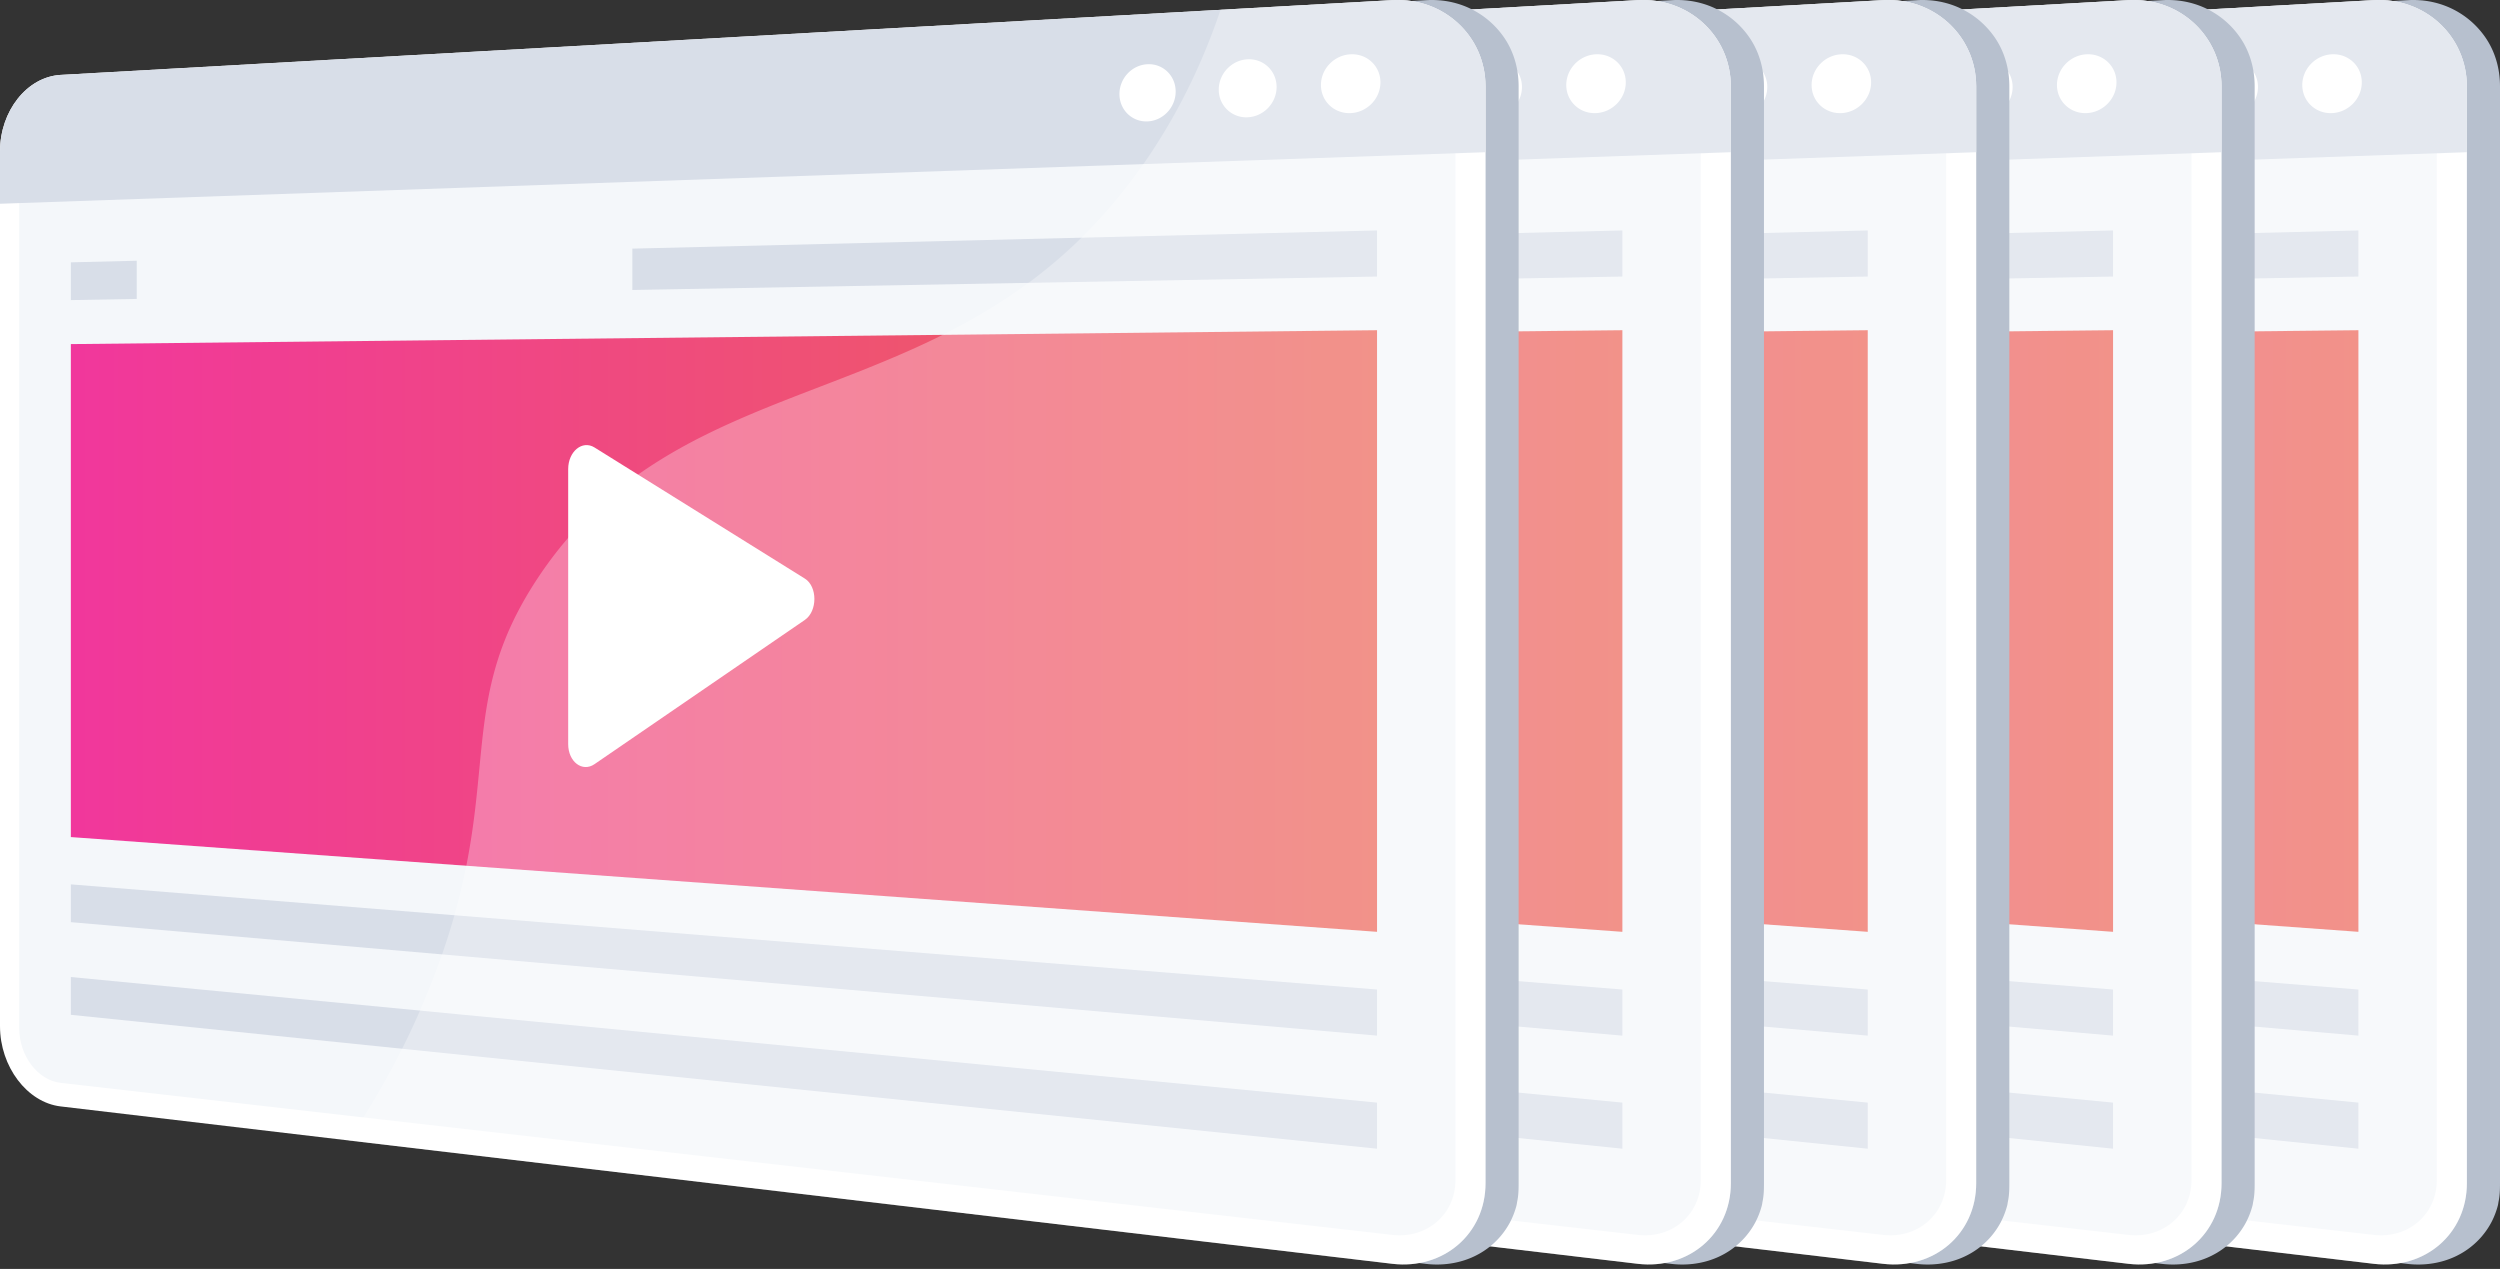 <svg width="264" height="134" fill="none" xmlns="http://www.w3.org/2000/svg"><rect width="100%" height="100%" fill="#333333" stroke="none"/><path d="M107.278 15.985c0-4.261 2.829-7.876 6.385-8.074L254.278.016c.17-.01.332-.016.499-.016 3.169-.018 5.906 1.472 7.589 3.821C263.43 5.306 264 7.131 264 9.133v115.813c0 .668-.016 1.31-.149 1.925-.031.154-.042.305-.084.456a8.418 8.418 0 01-.65 1.697c-1.18 2.257-3.331 3.848-5.943 4.341a9.636 9.636 0 01-2.911.106l-110.247-13.012-30.355-3.604c-3.554-.419-6.386-4.224-6.386-8.486V15.985h.003z" fill="#B7C0CE"/><path d="M110.038 7.91L250.664.016c5.401-.303 9.838 3.779 9.838 9.12v115.812c0 5.341-4.437 9.146-9.838 8.51l-140.626-16.619c-3.553-.419-6.407-4.211-6.407-8.473V15.985c0-4.261 2.854-7.876 6.407-8.075z" fill="#fff"/><path d="M250.663 130.408c3.662.419 6.669-2.18 6.669-5.795V9.273c0-3.615-3.007-6.399-6.669-6.208L110.037 10.4c-2.421.127-4.375 2.59-4.375 5.497v92.686c0 2.907 1.954 5.492 4.375 5.768l140.626 16.057z" fill="#F4F7FA"/><path d="M110.038 7.91L250.664.016c5.401-.303 9.838 3.779 9.838 9.12v6.937l-156.871 5.444v-5.535c0-4.258 2.854-7.873 6.407-8.072z" fill="#D8DEE8"/><path d="M243.121 8.98c0 1.707 1.398 3.035 3.13 2.966 1.739-.071 3.155-1.524 3.155-3.248 0-1.724-1.416-3.05-3.155-2.965-1.729.083-3.13 1.536-3.13 3.246zm-10.787.482a2.898 2.898 0 003.042 2.925c1.689-.069 3.065-1.5 3.065-3.2 0-1.7-1.376-3.008-3.065-2.926-1.684.085-3.042 1.517-3.042 3.201zm-10.488.471c0 1.66 1.32 2.954 2.957 2.888 1.644-.066 2.98-1.48 2.98-3.153s-1.336-2.967-2.98-2.885c-1.637.077-2.957 1.488-2.957 3.15z" fill="#fff"/><path d="M111.115 88.395l137.934 10.006V34.87l-137.934 1.466v52.058z" fill="url(#paint0_linear_604_2979)"/><path d="M111.115 97.38l137.934 11.983v-4.869L111.115 93.389v3.99zm0 9.785l137.934 14.139v-4.868l-137.934-13.262v3.991zm59.294-80.91l78.64-1.92v4.869l-78.64 1.418v-4.367zm-52.337 1.278v4.034l-6.955.124v-3.988l6.955-.17z" fill="#D8DEE8"/><path opacity=".3" d="M160.383 61.098c16.131-24.431 45.25-16.025 64.508-44.527 3.545-5.248 5.964-10.597 7.626-15.537L250.664.016c5.401-.303 9.838 3.779 9.838 9.12v115.812c0 5.341-4.437 9.146-9.838 8.51l-110.249-13.029a83.892 83.892 0 008.114-14.996c9.141-21.893 2.355-29.95 11.854-44.335z" fill="#fff"/><path d="M190.58 84.524V44.055c0-2.599-2.037-4.304-3.792-3.188l-30.331 19.298c-1.836 1.167-1.836 4.797 0 6.083l30.331 21.225c1.755 1.225 3.792-.353 3.792-2.949z" fill="#fff"/><path d="M81.37 15.985c0-4.261 2.83-7.876 6.385-8.074L228.37.016c.17-.01.332-.016.499-.016 3.169-.018 5.905 1.472 7.589 3.821 1.064 1.485 1.634 3.31 1.634 5.312v115.813c0 .668-.016 1.31-.149 1.925-.032.154-.042.305-.085.456a8.356 8.356 0 01-.649 1.697c-1.18 2.257-3.331 3.848-5.943 4.341a9.643 9.643 0 01-2.912.106l-110.246-13.012-30.355-3.604c-3.554-.419-6.386-4.224-6.386-8.486V15.985h.003z" fill="#B7C0CE"/><path d="M84.13 7.91L224.755.016c5.402-.303 9.839 3.779 9.839 9.12v115.812c0 5.341-4.437 9.146-9.839 8.51L84.13 116.839c-3.553-.419-6.407-4.211-6.407-8.473V15.985c0-4.261 2.853-7.876 6.407-8.075z" fill="#fff"/><path d="M224.755 130.408c3.662.419 6.669-2.18 6.669-5.795V9.273c0-3.615-3.007-6.399-6.669-6.208L84.129 10.4c-2.421.127-4.376 2.59-4.376 5.497v92.686c0 2.907 1.955 5.492 4.376 5.768l140.626 16.057z" fill="#F4F7FA"/><path d="M84.13 7.91L224.755.016c5.402-.303 9.839 3.779 9.839 9.12v6.937l-156.87 5.444v-5.535c0-4.258 2.852-7.873 6.406-8.072z" fill="#D8DEE8"/><path d="M217.215 8.98c0 1.707 1.398 3.035 3.129 2.966 1.74-.071 3.156-1.524 3.156-3.248 0-1.724-1.416-3.05-3.156-2.965-1.729.083-3.129 1.536-3.129 3.246zm-10.789.482a2.898 2.898 0 003.042 2.925c1.689-.069 3.065-1.5 3.065-3.2 0-1.7-1.376-3.008-3.065-2.926-1.684.085-3.042 1.517-3.042 3.201zm-10.488.471c0 1.66 1.32 2.954 2.956 2.888 1.644-.066 2.981-1.48 2.981-3.153s-1.337-2.967-2.981-2.885c-1.636.077-2.956 1.488-2.956 3.15z" fill="#fff"/><path d="M85.207 88.395L223.14 98.401V34.87L85.207 36.337v52.058z" fill="url(#paint1_linear_604_2979)"/><path d="M85.207 97.38l137.934 11.983v-4.869L85.207 93.389v3.99zm0 9.785l137.934 14.139v-4.868L85.207 103.174v3.991zm59.294-80.91l78.64-1.92v4.869l-78.64 1.418v-4.367zm-52.339 1.278v4.034l-6.956.124v-3.988l6.956-.17z" fill="#D8DEE8"/><path opacity=".3" d="M134.475 61.098c16.131-24.431 45.25-16.025 64.508-44.527 3.545-5.248 5.963-10.597 7.626-15.537L224.755.016c5.402-.303 9.839 3.779 9.839 9.12v115.812c0 5.341-4.437 9.146-9.839 8.51l-110.249-13.029a83.894 83.894 0 008.115-14.996c9.141-21.893 2.355-29.95 11.854-44.335z" fill="#fff"/><path d="M164.672 84.524V44.055c0-2.599-2.037-4.304-3.792-3.188l-30.332 19.298c-1.835 1.167-1.835 4.797 0 6.083l30.332 21.225c1.755 1.225 3.792-.353 3.792-2.949z" fill="#fff"/><path d="M55.464 15.985c0-4.261 2.829-7.876 6.385-8.074L202.464.016c.17-.01.331-.016.499-.016 3.168-.018 5.905 1.472 7.589 3.821 1.063 1.485 1.634 3.31 1.634 5.312v115.813c0 .668-.016 1.31-.149 1.925-.032.154-.042.305-.085.456a8.475 8.475 0 01-.649 1.697c-1.181 2.257-3.331 3.848-5.943 4.341a9.643 9.643 0 01-2.912.106L92.202 120.459l-30.356-3.604c-3.553-.419-6.385-4.224-6.385-8.486V15.985h.003z" fill="#B7C0CE"/><path d="M58.222 7.91L198.847.016c5.402-.303 9.839 3.779 9.839 9.12v115.812c0 5.341-4.437 9.146-9.839 8.51L58.222 116.839c-3.554-.419-6.407-4.211-6.407-8.473V15.985c0-4.261 2.853-7.876 6.407-8.075z" fill="#fff"/><path d="M198.848 130.408c3.662.419 6.67-2.18 6.67-5.795V9.273c0-3.615-3.008-6.399-6.67-6.208L58.223 10.4c-2.422.127-4.376 2.59-4.376 5.497v92.686c0 2.907 1.954 5.492 4.376 5.768l140.625 16.057z" fill="#F4F7FA"/><path d="M58.222 7.91L198.847.016c5.402-.303 9.839 3.779 9.839 9.12v6.937L51.815 21.517v-5.535c0-4.258 2.853-7.873 6.407-8.072z" fill="#D8DEE8"/><path d="M191.305 8.98c0 1.707 1.398 3.035 3.129 2.966 1.74-.071 3.156-1.524 3.156-3.248 0-1.724-1.416-3.05-3.156-2.965-1.729.083-3.129 1.536-3.129 3.246zm-10.787.482a2.898 2.898 0 003.042 2.925c1.689-.069 3.065-1.5 3.065-3.2 0-1.7-1.376-3.008-3.065-2.926-1.684.085-3.042 1.517-3.042 3.201zm-10.489.471c0 1.66 1.321 2.954 2.957 2.888 1.644-.066 2.981-1.48 2.981-3.153s-1.337-2.967-2.981-2.885c-1.636.077-2.957 1.488-2.957 3.15z" fill="#fff"/><path d="M59.3 88.395l137.934 10.006V34.87L59.3 36.337v52.058z" fill="url(#paint2_linear_604_2979)"/><path d="M59.3 97.38l137.934 11.983v-4.869L59.3 93.389v3.99zm0 9.785l137.934 14.139v-4.868L59.3 103.174v3.991zm59.295-80.91l78.639-1.92v4.869l-78.639 1.418v-4.367zm-52.341 1.278v4.034l-6.956.124v-3.988l6.956-.17z" fill="#D8DEE8"/><path opacity=".3" d="M108.566 61.098c16.131-24.431 45.251-16.025 64.508-44.527 3.546-5.248 5.964-10.597 7.627-15.537L198.847.016c5.402-.303 9.839 3.779 9.839 9.12v115.812c0 5.341-4.437 9.146-9.839 8.51L88.598 120.429a83.931 83.931 0 008.115-14.996c9.141-21.893 2.355-29.95 11.853-44.335z" fill="#fff"/><path d="M138.766 84.524V44.055c0-2.599-2.037-4.304-3.792-3.188l-30.332 19.298c-1.835 1.167-1.835 4.797 0 6.083l30.332 21.225c1.755 1.225 3.792-.353 3.792-2.949z" fill="#fff"/><path d="M29.553 15.985c0-4.261 2.83-7.876 6.386-8.074L176.554.016c.17-.01.331-.016.498-.016 3.169-.018 5.906 1.472 7.59 3.821 1.063 1.485 1.633 3.31 1.633 5.312v115.813c0 .668-.016 1.31-.148 1.925-.032.154-.043.305-.085.456a8.418 8.418 0 01-.65 1.697c-1.18 2.257-3.33 3.848-5.942 4.341a9.643 9.643 0 01-2.912.106L66.291 120.459l-30.355-3.604c-3.553-.419-6.385-4.224-6.385-8.486V15.985h.002z" fill="#B7C0CE"/><path d="M32.313 7.91L172.94.016c5.402-.303 9.838 3.779 9.838 9.12v115.812c0 5.341-4.436 9.146-9.838 8.51L32.314 116.839c-3.554-.419-6.407-4.211-6.407-8.473V15.985c0-4.261 2.853-7.876 6.406-8.075z" fill="#fff"/><path d="M172.94 130.408c3.662.419 6.669-2.18 6.669-5.795V9.273c0-3.615-3.007-6.399-6.669-6.208L32.315 10.4c-2.422.127-4.376 2.59-4.376 5.497v92.686c0 2.907 1.954 5.492 4.376 5.768l140.625 16.057z" fill="#F4F7FA"/><path d="M32.313 7.91L172.94.016c5.402-.303 9.838 3.779 9.838 9.12v6.937l-156.87 5.444v-5.535c0-4.258 2.853-7.873 6.406-8.072z" fill="#D8DEE8"/><path d="M165.397 8.98c0 1.707 1.397 3.035 3.129 2.966 1.74-.071 3.156-1.524 3.156-3.248 0-1.724-1.416-3.05-3.156-2.965-1.729.083-3.129 1.536-3.129 3.246zm-10.785.482a2.897 2.897 0 003.041 2.925c1.689-.069 3.066-1.5 3.066-3.2 0-1.7-1.377-3.008-3.066-2.926-1.684.085-3.041 1.517-3.041 3.201zm-10.491.471c0 1.66 1.321 2.954 2.957 2.888 1.644-.066 2.981-1.48 2.981-3.153s-1.337-2.967-2.981-2.885c-1.636.077-2.957 1.488-2.957 3.15z" fill="#fff"/><path d="M33.39 88.395l137.934 10.006V34.87L33.39 36.337v52.058z" fill="url(#paint3_linear_604_2979)"/><path d="M33.39 97.38l137.934 11.983v-4.869L33.39 93.389v3.99zm0 9.785l137.934 14.139v-4.868L33.39 103.174v3.991zm59.295-80.91l78.639-1.92v4.869l-78.64 1.418v-4.367zm-52.337 1.278v4.034l-6.956.124v-3.988l6.956-.17z" fill="#D8DEE8"/><path opacity=".3" d="M82.658 61.098C98.79 36.667 127.91 45.073 147.166 16.57c3.546-5.248 5.964-10.597 7.627-15.537L172.939.016c5.402-.303 9.838 3.779 9.838 9.12v115.812c0 5.341-4.436 9.146-9.838 8.51L62.69 120.429a83.931 83.931 0 008.115-14.996c9.14-21.893 2.354-29.95 11.853-44.335z" fill="#fff"/><path d="M112.857 84.524V44.055c0-2.599-2.036-4.304-3.792-3.188L78.734 60.165c-1.835 1.167-1.835 4.797 0 6.083l30.331 21.225c1.756 1.225 3.792-.353 3.792-2.949z" fill="#fff"/><path d="M3.645 15.985c0-4.261 2.83-7.876 6.386-8.074L150.646.016c.169-.01.331-.016.498-.016 3.169-.018 5.906 1.472 7.59 3.821 1.063 1.485 1.633 3.31 1.633 5.312v115.813c0 .668-.016 1.31-.148 1.925-.032.154-.043.305-.085.456a8.418 8.418 0 01-.65 1.697c-1.18 2.257-3.331 3.848-5.943 4.341a9.635 9.635 0 01-2.911.106L40.383 120.459l-30.355-3.604c-3.553-.419-6.386-4.224-6.386-8.486V15.985h.003z" fill="#B7C0CE"/><path d="M6.407 7.91L147.033.016c5.402-.303 9.838 3.779 9.838 9.12v115.812c0 5.341-4.436 9.146-9.838 8.51L6.407 116.839C2.854 116.42 0 112.628 0 108.366V15.985c0-4.261 2.854-7.876 6.407-8.075z" fill="#fff"/><path d="M147.03 130.408c3.662.419 6.669-2.18 6.669-5.795V9.273c0-3.615-3.007-6.399-6.669-6.208L6.404 10.4c-2.42.127-4.375 2.59-4.375 5.497v92.686c0 2.907 1.954 5.492 4.375 5.768l140.626 16.057z" fill="#F4F7FA"/><path d="M6.407 7.91L147.033.016c5.402-.303 9.838 3.779 9.838 9.12v6.937L.001 21.517v-5.535C0 11.724 2.853 8.11 6.406 7.91z" fill="#D8DEE8"/><path d="M139.491 8.98c0 1.707 1.397 3.035 3.129 2.966 1.739-.071 3.155-1.524 3.155-3.248 0-1.724-1.416-3.05-3.155-2.965-1.729.083-3.129 1.536-3.129 3.246zm-10.79.482a2.898 2.898 0 003.042 2.925c1.689-.069 3.066-1.5 3.066-3.2 0-1.7-1.377-3.008-3.066-2.926-1.684.085-3.042 1.517-3.042 3.201zm-10.488.471c0 1.66 1.321 2.954 2.957 2.888 1.644-.066 2.98-1.48 2.98-3.153s-1.336-2.967-2.98-2.885c-1.636.077-2.957 1.488-2.957 3.15z" fill="#fff"/><path d="M7.482 88.395l137.934 10.006V34.87L7.482 36.337v52.058z" fill="url(#paint4_linear_604_2979)"/><path d="M7.482 97.38l137.934 11.983v-4.869L7.482 93.389v3.99zm0 9.785l137.934 14.139v-4.868L7.482 103.174v3.991zm59.294-80.91l78.64-1.92v4.869l-78.64 1.418v-4.367zM14.44 27.533v4.034l-6.956.124v-3.988l6.956-.17z" fill="#D8DEE8"/><path opacity=".3" d="M56.752 61.098c16.13-24.431 45.25-16.025 64.508-44.527 3.545-5.248 5.964-10.597 7.627-15.537L147.033.016c5.402-.303 9.838 3.779 9.838 9.12v115.812c0 5.341-4.436 9.146-9.838 8.51l-110.25-13.029a83.919 83.919 0 008.115-14.996c9.141-21.893 2.355-29.95 11.854-44.335z" fill="#fff"/><path d="M60 78.58V49.538c0-1.865 1.492-3.088 2.777-2.287L84.992 61.1c1.344.837 1.344 3.442 0 4.365L62.777 80.697C61.492 81.576 60 80.444 60 78.58z" fill="#fff"/><defs><linearGradient id="paint0_linear_604_2979" x1="249.049" y1="66.636" x2="111.115" y2="66.636" gradientUnits="userSpaceOnUse"><stop stop-color="#ED6457"/><stop offset="1" stop-color="#F1379C"/></linearGradient><linearGradient id="paint1_linear_604_2979" x1="223.141" y1="66.636" x2="85.207" y2="66.636" gradientUnits="userSpaceOnUse"><stop stop-color="#ED6457"/><stop offset="1" stop-color="#F1379C"/></linearGradient><linearGradient id="paint2_linear_604_2979" x1="197.234" y1="66.636" x2="59.301" y2="66.636" gradientUnits="userSpaceOnUse"><stop stop-color="#ED6457"/><stop offset="1" stop-color="#F1379C"/></linearGradient><linearGradient id="paint3_linear_604_2979" x1="171.324" y1="66.636" x2="33.391" y2="66.636" gradientUnits="userSpaceOnUse"><stop stop-color="#ED6457"/><stop offset="1" stop-color="#F1379C"/></linearGradient><linearGradient id="paint4_linear_604_2979" x1="145.416" y1="66.636" x2="7.483" y2="66.636" gradientUnits="userSpaceOnUse"><stop stop-color="#ED6457"/><stop offset="1" stop-color="#F1379C"/></linearGradient></defs></svg>